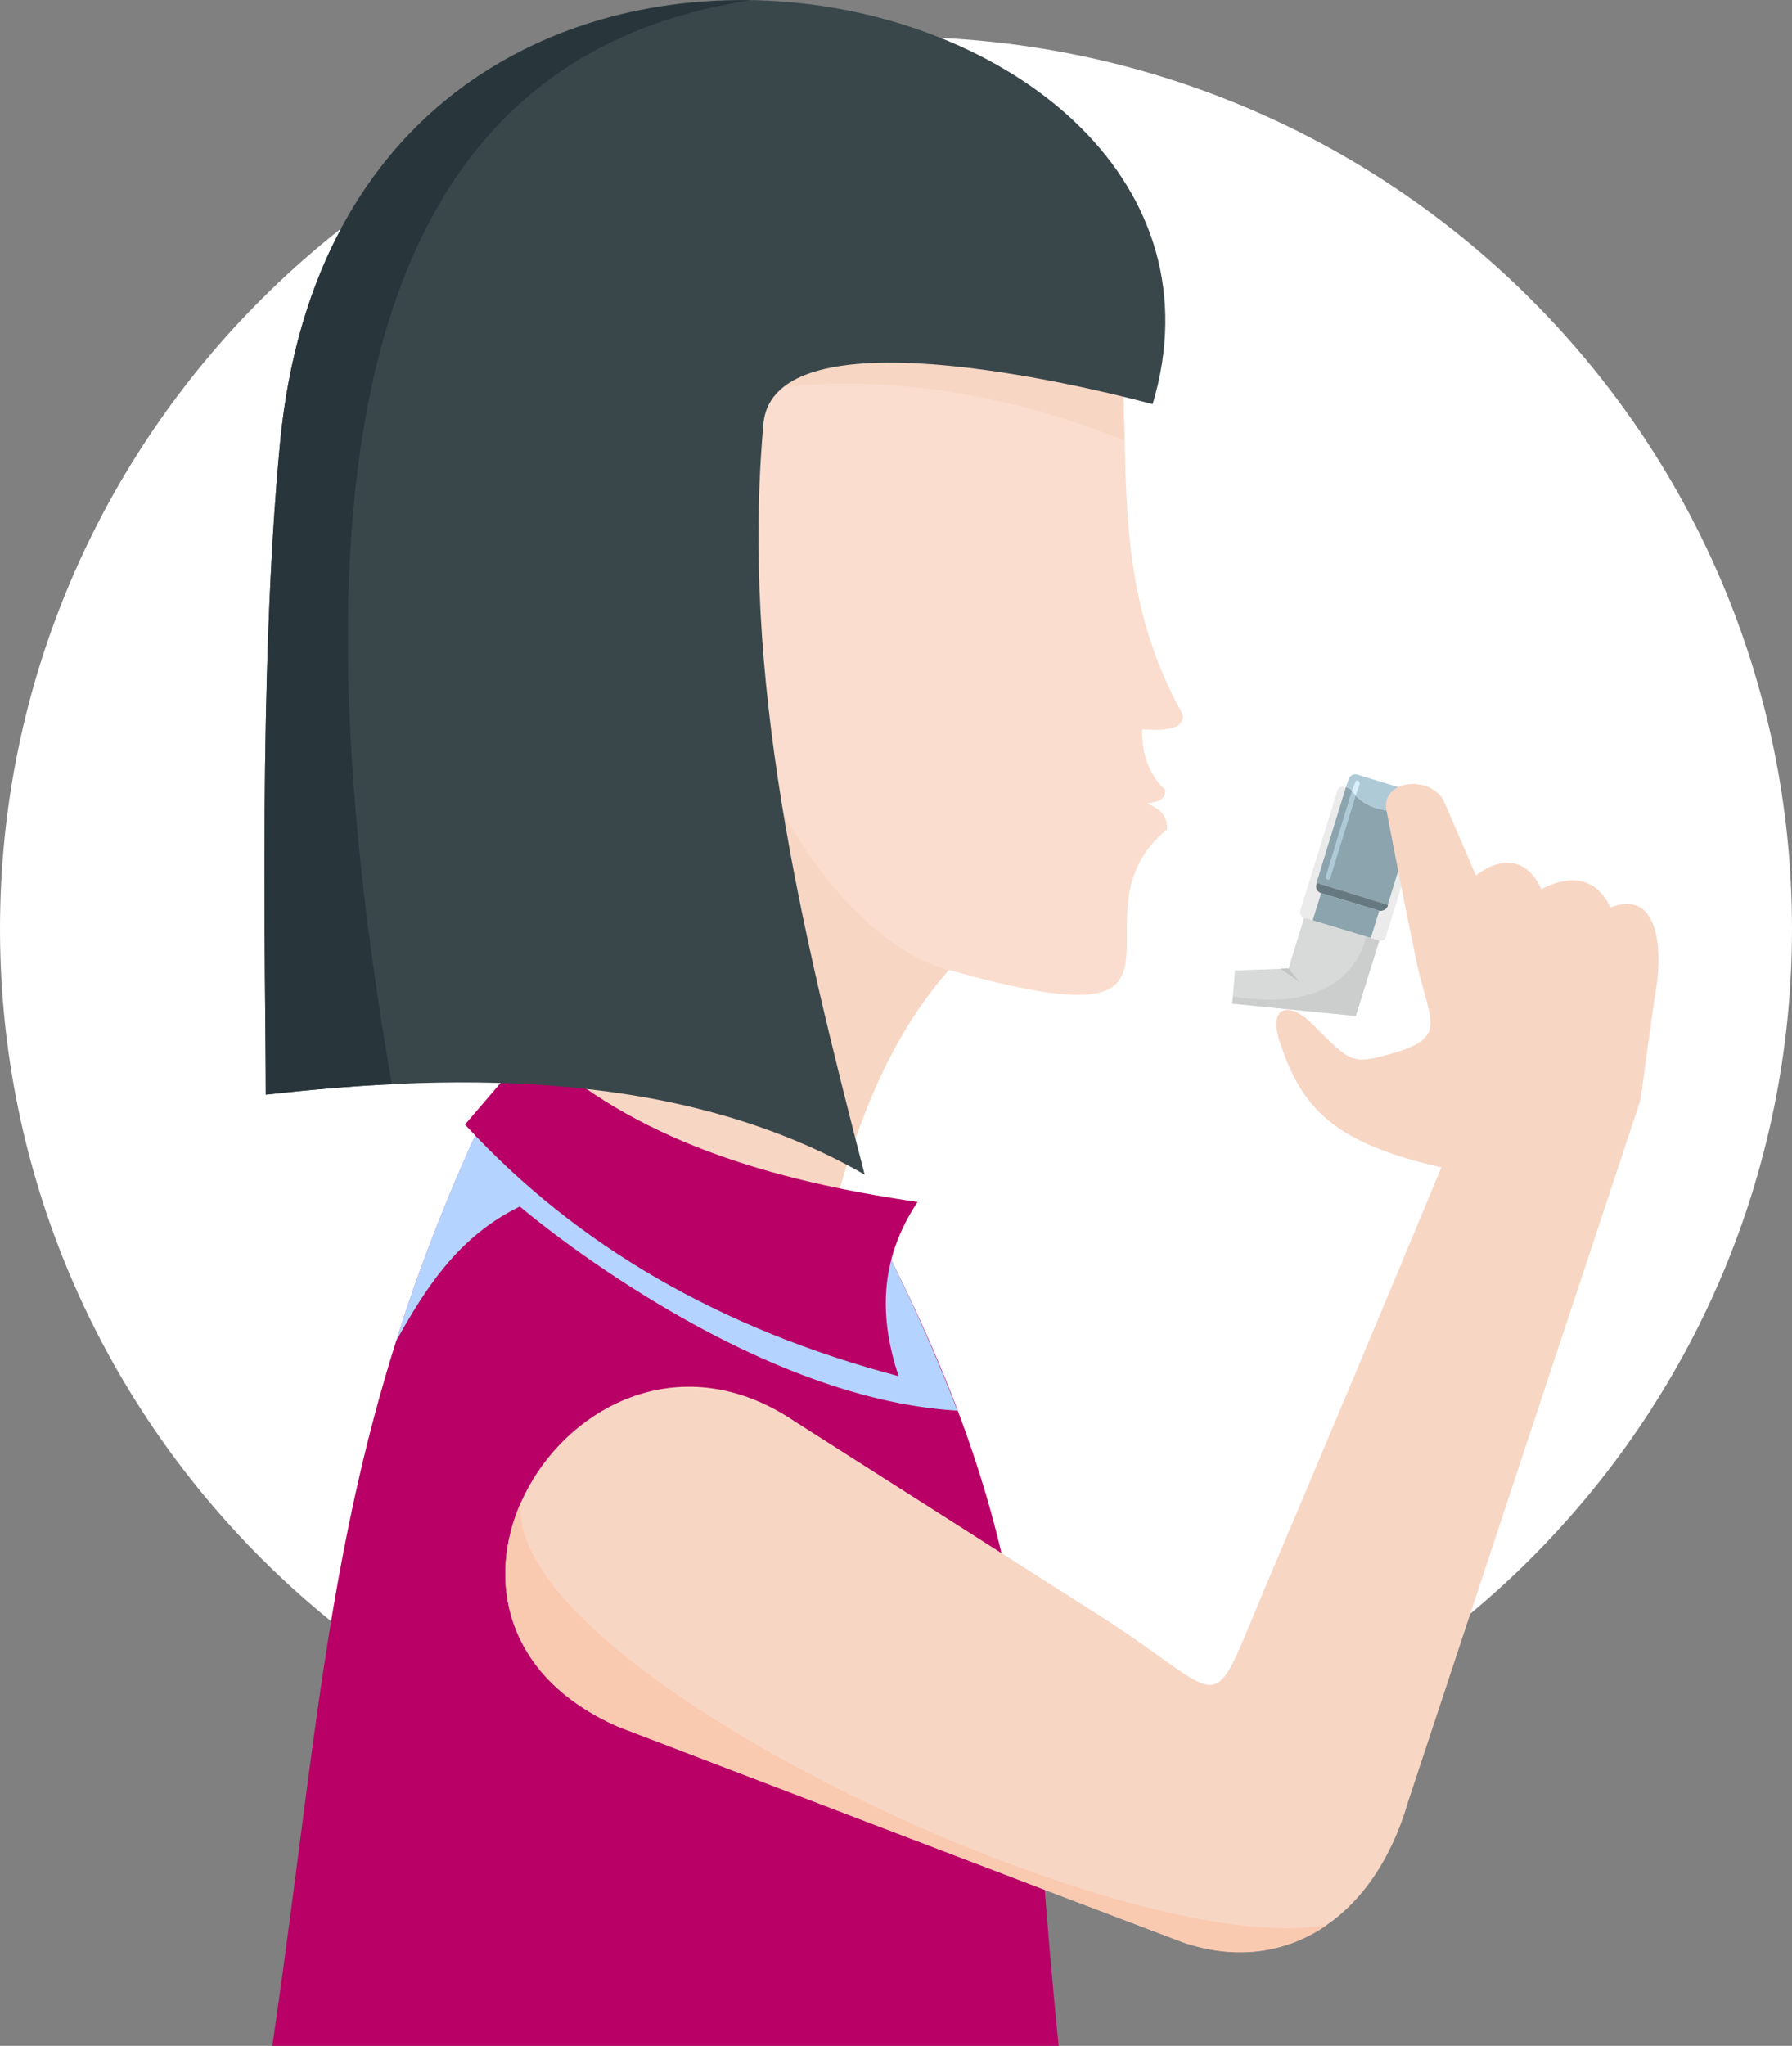 <svg xmlns="http://www.w3.org/2000/svg" id="Gruppe_1064" width="318.289" height="363.207" viewBox="0 0 318.289 363.207">
    <rect x="0" y="0" width="318.289" height="363.207" fill="#808080" stroke="none"/>
    <defs>
        <clipPath id="clip-path">
            <path id="Rechteck_335" fill="none" d="M0 0H318.289V363.206H0z"/>
        </clipPath>
        <style>
            .cls-13,.cls-14,.cls-5,.cls-6{fill-rule:evenodd}.cls-5{fill:#8ca4ad}.cls-6{fill:#afcad7}.cls-13{fill:#f8d6c4}.cls-14{fill:#b90066}
        </style>
    </defs>
    <g id="Gruppe_1063" clip-path="url(#clip-path)">
        <path id="Pfad_1387" fill="#fff" fill-rule="evenodd" d="M159.144 47.069c87.924 0 159.144 70.872 159.144 158.365S247.068 363.8 159.144 363.8C71.336 363.8 0 292.927 0 205.434S71.336 47.069 159.144 47.069" transform="translate(0 -40.53)"/>
        <path id="Pfad_1388" fill="#ebebeb" fill-rule="evenodd" d="M1683.267 1009.37l-1.16-.347a9.1 9.1 0 0 1-6.148.116 8.045 8.045 0 0 1-4.988-3.463l-1.16-.346a.867.867 0 0 0-1.16.577l-6.611 21.354a1.045 1.045 0 0 0 .7 1.27l13.339 4.04a.931.931 0 0 0 1.16-.693l6.612-21.354a.952.952 0 0 0-.58-1.154" transform="translate(-1431.095 -865.588)"/>
        <path id="Pfad_1389" d="M1700.953 1009.71l-.7-.231a9.1 9.1 0 0 1-6.148.116 8.045 8.045 0 0 1-4.988-3.463l-.812-.346-5.22 16.968 12.643 3.924z" class="cls-5" transform="translate(-1449.245 -866.045)"/>
        <path id="Pfad_1390" d="M1700.114 1011.579a5.026 5.026 0 0 1-.7-.808l-4.64 15.236c0 .231.116.461.348.461.232.116.464 0 .464-.231z" class="cls-6" transform="translate(-1459.309 -870.337)"/>
        <path id="Pfad_1391" d="M1732.954 992.675l-10.207-3.117a1.255 1.255 0 0 0-1.624.808l-.464 1.385.812.346a8.044 8.044 0 0 0 4.988 3.463 9.105 9.105 0 0 0 6.148-.116l.7.231.464-1.5a1.171 1.171 0 0 0-.812-1.5" class="cls-6" transform="translate(-1481.594 -852.011)"/>
        <path id="Pfad_1392" fill="#d9effa" fill-rule="evenodd" d="M1728.174 999.135a5.015 5.015 0 0 0 .7.808l.7-2.078a.634.634 0 0 0-.348-.577c-.232-.115-.464.115-.464.346z" transform="translate(-1488.065 -858.701)"/>
        <path id="Pfad_1393" fill="#677980" fill-rule="evenodd" d="M1695.29 1131.834l-12.644-3.924v.231a1.246 1.246 0 0 0 .812 1.616l10.324 3.117a1.4 1.4 0 0 0 1.508-.808z" transform="translate(-1448.802 -971.201)"/>
        <path id="Pfad_1394" d="M1689.912 1144.319l-10.323-3.117-1.508 4.848 10.323 3.116z" class="cls-5" transform="translate(-1444.932 -982.647)"/>
        <path id="Pfad_1395" fill="#d8d9d9" fill-rule="evenodd" d="M1601.492 1176.812l-13.339-4.04-2.784 9-9.512.346-.464 5.887 21.923 2.193z" transform="translate(-1356.511 -1009.83)"/>
        <path id="Pfad_1396" fill="#cccdcd" fill-rule="evenodd" d="M1601.492 1197.557l-2.32-.693c-.812 3.347-4.64 13.736-23.663 10.619l-.116 1.27 21.923 2.193z" transform="translate(-1356.511 -1030.575)"/>
        <path id="Pfad_1397" fill="#c3c4c4" fill-rule="evenodd" d="M1638.565 1237.573l1.972 2.424-3.364-2.424z" transform="translate(-1409.708 -1065.628)"/>
        <path id="Pfad_1398" fill="#faddce" fill-rule="evenodd" d="M816.071 357.279c1.276 20.315-1.276 40.284 10.788 61.869.348 2.078-1.74 3.116-7.192 2.655-.116 4.848 1.508 8.311 4.06 10.735.232 1.5-.928 2.193-3.248 2.424 2.32.923 3.712 2.193 3.6 4.617-18.907 15.467 12.179 39.36-38.742 24.932-12.76 14.428-18.791 33.935-23.315 54.712-15.2-8.08-30.506-16.16-45.7-24.24q8-35.84 15.775-71.449c.232-28.049.464-55.982.58-84.03 26.563 6.926 56.953 10.85 83.4 17.776" transform="translate(-616.793 -292.334)"/>
        <path id="Pfad_1399" d="M1003.7 378.023c.232 4.386.348 8.888.464 13.274-41.178-16.506-69.48-7.849-69.48-7.849l-.464-19.853c22.851 4.963 47.442 8.657 69.481 14.428" class="cls-13" transform="translate(-804.417 -313.078)"/>
        <path id="Pfad_1400" d="M785.332 919.1c-12.76 14.428-18.791 33.935-23.315 54.712-15.2-8.08-30.506-16.16-45.7-24.24q8-35.84 15.775-71.449l.116-2.308c5.452-9.7 11.135-12.582 16.355.115 16.007 39.822 36.77 43.169 36.77 43.169" class="cls-13" transform="translate(-616.792 -746.919)"/>
        <path id="Pfad_1401" d="M388.389 1386.281c-30.042 61.984-30.39 103.307-40.25 170.6H487.8c-6.148-60.714-2.9-87.031-31.319-142.667-22.735-9.35-45.47-18.584-68.089-27.933" class="cls-14" transform="translate(-299.769 -1193.675)"/>
        <path id="Pfad_1402" d="M837.469 2098.925c-1.044-13.274-1.972-24.932-3.132-35.9l-61.709-24.586-16.239 21.007s41.294 25.509 81.08 39.476" class="cls-14" transform="translate(-651.298 -1755.225)"/>
        <path id="Pfad_1403" fill="#b4d3fe" fill-rule="evenodd" d="M524.256 1386.281a327.694 327.694 0 0 0-18.327 45.594c5.336-9.581 11.135-18.7 22.039-24.009 0 0 39.67 34.051 77.716 36.244a308.774 308.774 0 0 0-13.339-29.9c-22.735-9.35-45.47-18.584-68.089-27.933" transform="translate(-435.636 -1193.675)"/>
        <path id="Pfad_1404" d="M807.479 1031.649c-1.74-8.426-3.364-16.737-4.988-25.163-1.044-5.656 8.235-6.349 10.323-1.385 1.856 4.271 3.712 8.657 5.568 12.928 4.756-3.694 9.279-2.886 11.6 2.424 5.568-2.886 9.86-1.847 12.3 3.232 8.7-3.347 9.048 7.734 8.235 13.505-1.044 6.926-1.972 13.736-2.9 20.661q-20.705 62.33-41.294 124.66c-6.032 20.776-21.923 30.934-39.9 24.932-33.522-12.7-66.929-25.509-100.451-38.322-44.426-19.622-6.148-79.413 31.318-54.25q27.491 17.487 54.749 34.858c22.619 14.544 18.791 18.814 28.419-4.155q16.007-37.744 31.782-75.72c-19.255-4.386-24.823-10.619-28.651-22.162-2.2-6.579 1.624-7.387 5.684-3.347 6.844 6.81 6.96 7.272 13.687 5.425 11.251-3.117 6.844-5.771 4.524-18.122" class="cls-13" transform="translate(-556.235 -862.59)"/>
        <path id="Pfad_1405" fill="#facab0" fill-rule="evenodd" d="M791.893 1993.952c-7.192 4.963-16.007 6.348-25.519 3.116-33.523-12.7-66.929-25.509-100.451-38.322-20.183-8.888-23.315-26.2-17.167-39.938-3.712 29.549 107.179 81.838 143.137 75.143" transform="translate(-556.192 -1652.214)"/>
        <path id="Pfad_1406" d="M606.488 1336.434c17.863 16.737 42.106 23.893 68.32 27.7-6.96 10.5-6.727 20.777-3.364 30.934-31.434-8.311-57.185-23.085-77.02-44.67 3.944-4.617 8-9.349 12.063-13.966" class="cls-14" transform="translate(-511.837 -1150.753)"/>
        <path id="Pfad_1407" fill="#39474b" fill-rule="evenodd" d="M495.835 71.758C519.265-6.617 352.581-42.4 340.866 78.452c-3.944 41.207-2.552 95.227-2.552 115.888 35.61-4.04 74.584-4.04 106.367 14.2-11.368-43.98-22.039-88.072-17.981-133.32 1.856-19.853 55.793-7.041 69.133-3.463" transform="translate(-291.104 -.003)"/>
        <path id="Pfad_1408" fill="#28363c" fill-rule="evenodd" d="M424.266.478c-38.166-.578-77.832 21.585-83.4 78.375-3.944 41.207-2.552 95.227-2.552 115.888 7.424-.808 14.847-1.5 22.387-1.847C341.91 84.393 354.786 11.1 424.266.478" transform="translate(-291.105 -.403)"/>
    </g>
</svg>
